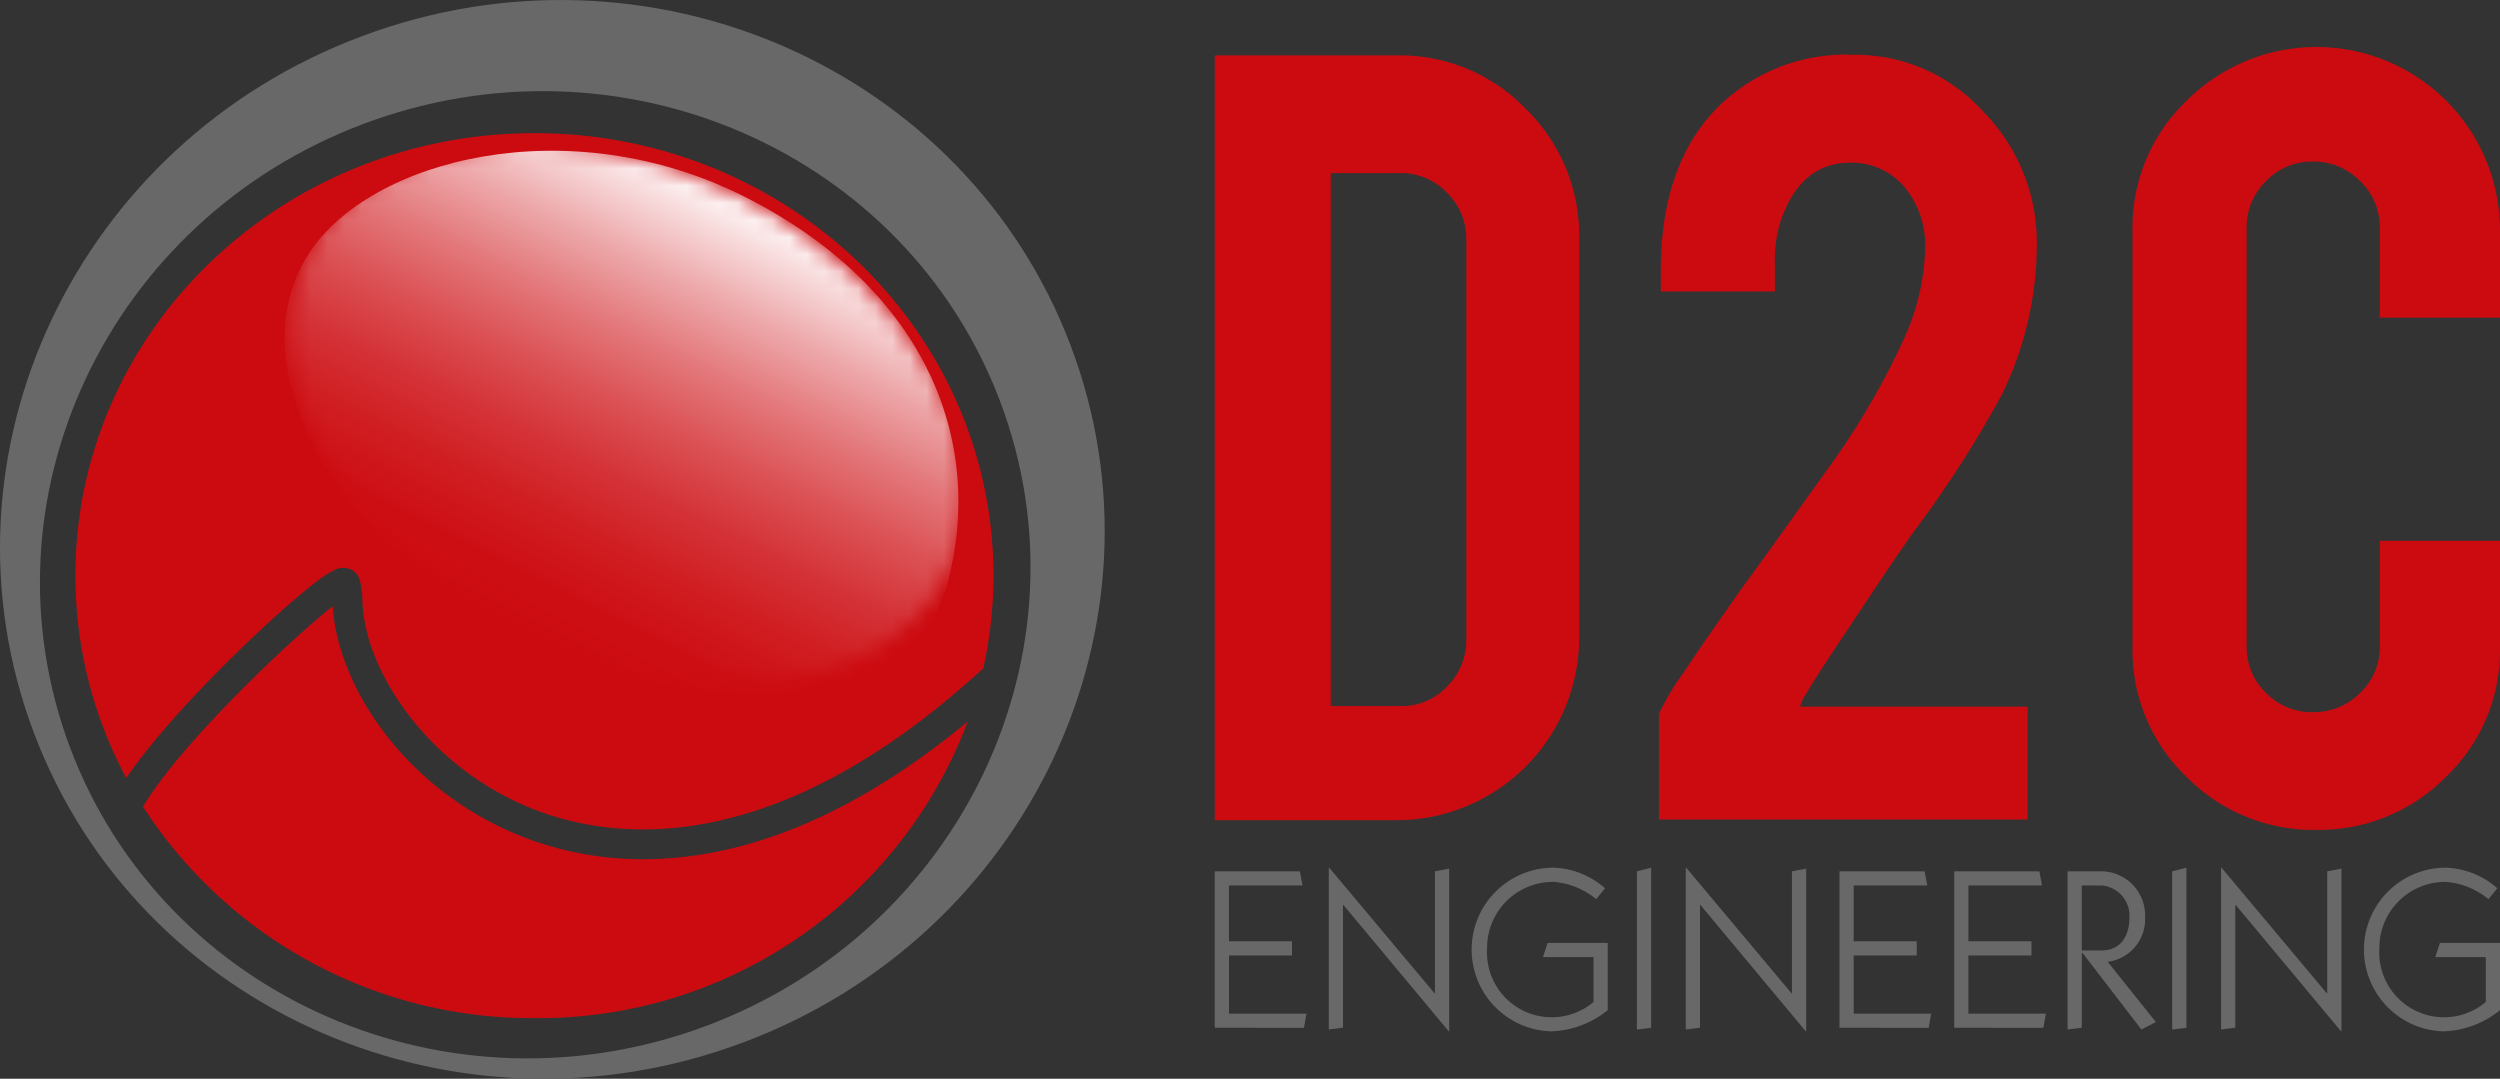 <svg xmlns="http://www.w3.org/2000/svg" xmlns:xlink="http://www.w3.org/1999/xlink" viewBox="0 0 146 63"><rect x="0" y="0" width="146" height="63" fill="#333333" stroke="none"/><defs><style>.a{fill:url(#a);}.b{fill:#cc0b10;}.c{fill:#696868;}.d{mask:url(#b);}.e{fill:url(#c);}</style><radialGradient id="a" cx="38.709" cy="-321.413" r="20.629" gradientTransform="matrix(0.354, -0.692, 0.825, 0.416, 288.004, 184.843)" gradientUnits="userSpaceOnUse"><stop offset="0" stop-color="#fff"/><stop offset="0.191" stop-color="#fcfcfc"/><stop offset="0.33" stop-color="#f3f3f3"/><stop offset="0.452" stop-color="#e3e3e3"/><stop offset="0.564" stop-color="#cdcdcd"/><stop offset="0.67" stop-color="#b0b0b0"/><stop offset="0.771" stop-color="#8d8d8c"/><stop offset="0.868" stop-color="#636362"/><stop offset="0.96" stop-color="#343432"/><stop offset="1" stop-color="#1d1d1b"/></radialGradient><mask id="b" x="16.62" y="8.345" width="39.7" height="32.143" maskUnits="userSpaceOnUse"><path class="a" d="M43.154,11.415C53.42,16.6,58.811,26.539,55.2,33.615s-14.872,8.61-25.138,3.426S14.4,21.92,18.015,14.842,32.886,6.233,43.154,11.415Z"/></mask><linearGradient id="c" x1="20.215" y1="-321.158" x2="57.2" y2="-321.158" gradientTransform="matrix(0.353, -0.696, 0.825, 0.419, 287.943, 185.727)" gradientUnits="userSpaceOnUse"><stop offset="0" stop-color="#cc0b10"/><stop offset="0.117" stop-color="#cd0f14"/><stop offset="0.244" stop-color="#d01d21"/><stop offset="0.376" stop-color="#d43237"/><stop offset="0.512" stop-color="#db5154"/><stop offset="0.65" stop-color="#e3787b"/><stop offset="0.79" stop-color="#eda8aa"/><stop offset="0.93" stop-color="#f9e0e1"/><stop offset="1" stop-color="#fff"/></linearGradient></defs><title>Plan de travail 1</title><path class="b" d="M92.223,37.211A10.674,10.674,0,0,1,81.583,47.9H70.941V3.237H81.583a10.2,10.2,0,0,1,7.54,3.136,10.307,10.307,0,0,1,3.1,7.512ZM77.714,41.236H81.8a3.632,3.632,0,0,0,2.721-1.155,3.826,3.826,0,0,0,1.111-2.728V13.992A3.763,3.763,0,0,0,84.5,11.251a3.665,3.665,0,0,0-2.7-1.14H77.714Z"/><path class="b" d="M96.988,15.846q0-6.342,3.439-9.688A10.6,10.6,0,0,1,108.238,3.2a10.062,10.062,0,0,1,7.579,3.315,10.884,10.884,0,0,1,3.133,7.727,20.04,20.04,0,0,1-2.041,8.8,65.241,65.241,0,0,1-5.2,8.082q-1.112,1.57-3.3,4.881L107.2,37.817q-1.18,1.781-1.79,2.813a2.3,2.3,0,0,0-.29.641h13.294V47.86H96.882V41.686a15.051,15.051,0,0,1,1.477-2.462q.683-1.033,1.548-2.275l1.763-2.524q1.544-2.1,4.843-6.73a44.159,44.159,0,0,0,4.661-7.868,13.51,13.51,0,0,0,1.257-5.374A5.335,5.335,0,0,0,111.284,11a4.016,4.016,0,0,0-3.225-1.5q-2.829,0-4.012,3.241a7.391,7.391,0,0,0-.395,2.565V17.02H96.988Z"/><path class="b" d="M135.285,48.464a10.387,10.387,0,0,1-7.611-3.116,10.222,10.222,0,0,1-3.135-7.53V13.457a10.226,10.226,0,0,1,3.152-7.565A10.721,10.721,0,0,1,146,13.457v5.094h-7.022V13.315a3.72,3.72,0,0,0-1.148-2.741,3.774,3.774,0,0,0-2.758-1.139,3.7,3.7,0,0,0-2.738,1.139,3.753,3.753,0,0,0-1.131,2.741V37.746a3.694,3.694,0,0,0,1.131,2.723,3.732,3.732,0,0,0,2.738,1.122,3.807,3.807,0,0,0,2.758-1.122,3.663,3.663,0,0,0,1.148-2.723V31.584H146v6.233a10.2,10.2,0,0,1-3.152,7.549A10.415,10.415,0,0,1,135.285,48.464Z"/><path class="c" d="M70.941,60.019V50.886h4.97l.16.824h-4.3v3.26h3.682V55.8H71.773v3.4H76.3l-.149.825Z"/><path class="c" d="M83.8,50.886l.832-.16v9.5h-.028l-6.147-7.374H78.43v7.163l-.829.106V50.673h.025l6.149,7.335H83.8Z"/><path class="c" d="M93.891,58.994a5.51,5.51,0,0,1-3.335,1.236,4.78,4.78,0,0,1,.187-9.557,4.769,4.769,0,0,1,2.988,1.2l-.509.639a4.5,4.5,0,0,0-2.464-1.01,3.853,3.853,0,0,0-3.912,3.887,3.783,3.783,0,0,0,6.215,3.128V55.891H90.113l.268-.825h3.51Z"/><path class="c" d="M95.595,50.886l.831-.213v9.346l-.831.106Z"/><path class="c" d="M104.651,50.886l.83-.16v9.5h-.027l-6.148-7.374H99.28v7.163l-.831.106V50.673h.027l6.148,7.335h.027Z"/><path class="c" d="M107.426,60.019V50.886h4.97l.16.824h-4.3v3.26h3.682V55.8h-3.682v3.4h4.527l-.148.825Z"/><path class="c" d="M114.127,60.019V50.886h4.97l.158.824h-4.3v3.26h3.683V55.8h-3.683v3.4h4.527l-.148.825Z"/><path class="c" d="M120.745,60.125V50.886h1.85a2.576,2.576,0,0,1,2.678,2.675,2.506,2.506,0,0,1-2.184,2.609l2.813,3.516-.844.439-3.428-4.461h-.053v4.354Zm.831-4.619h1.151c1.1,0,1.634-.813,1.634-1.945a1.773,1.773,0,0,0-1.621-1.85h-1.165Z"/><path class="c" d="M126.855,50.886l.832-.213v9.346l-.832.106Z"/><path class="c" d="M135.911,50.886l.831-.16v9.5h-.027l-6.148-7.374h-.026v7.163l-.831.106V50.673h.027l6.148,7.335h.026Z"/><path class="c" d="M146,58.994a5.5,5.5,0,0,1-3.334,1.236,4.78,4.78,0,0,1,.187-9.557,4.772,4.772,0,0,1,2.988,1.2l-.51.639a4.5,4.5,0,0,0-2.464-1.01,3.853,3.853,0,0,0-3.912,3.887,3.783,3.783,0,0,0,6.215,3.128V55.891h-2.947l.268-.825H146Z"/><path class="b" d="M19.328,33.4l.112-.056a1.113,1.113,0,0,1,1.083-.075c.486.257.538.694.625,1.419l.014.171c-.022,4.049,3.609,9.752,9.72,12.287C35.529,49.07,45,50.436,57.424,39.03a24.993,24.993,0,0,0,.594-5.413c0-14.271-12-25.84-26.807-25.84S4.405,19.346,4.405,33.617A24.973,24.973,0,0,0,7.374,45.433C10.558,40.785,17.949,34.06,19.328,33.4Z"/><path class="b" d="M37.569,50.178a19.155,19.155,0,0,1-7.358-1.435C23.453,45.94,19.7,39.918,19.433,35.41c-2.26,1.756-8.813,7.909-11.083,11.7A27.012,27.012,0,0,0,31.21,59.456,26.763,26.763,0,0,0,56.52,42.133C49.007,48.369,42.538,50.178,37.569,50.178Z"/><g class="d"><path class="e" d="M43.491,11.492c10.267,5.184,14.151,13.969,11.825,22.64-2.058,7.669-14.993,8.094-25.258,2.91s-16.337-15.507-12.043-22.2C21.587,9.276,33.224,6.309,43.491,11.492Z"/></g><path class="c" d="M21.14,2.112C4.42,8.36-4.155,26.584,1.986,42.815S26.658,67.137,43.377,60.889s25.291-24.473,19.152-40.7S37.856-4.138,21.14,2.112ZM41.226,59.919C26.234,65.52,9.618,58.265,4.113,43.714s2.181-30.9,17.171-36.5S52.889,8.867,58.4,23.421,56.215,54.315,41.226,59.919Z"/></svg>